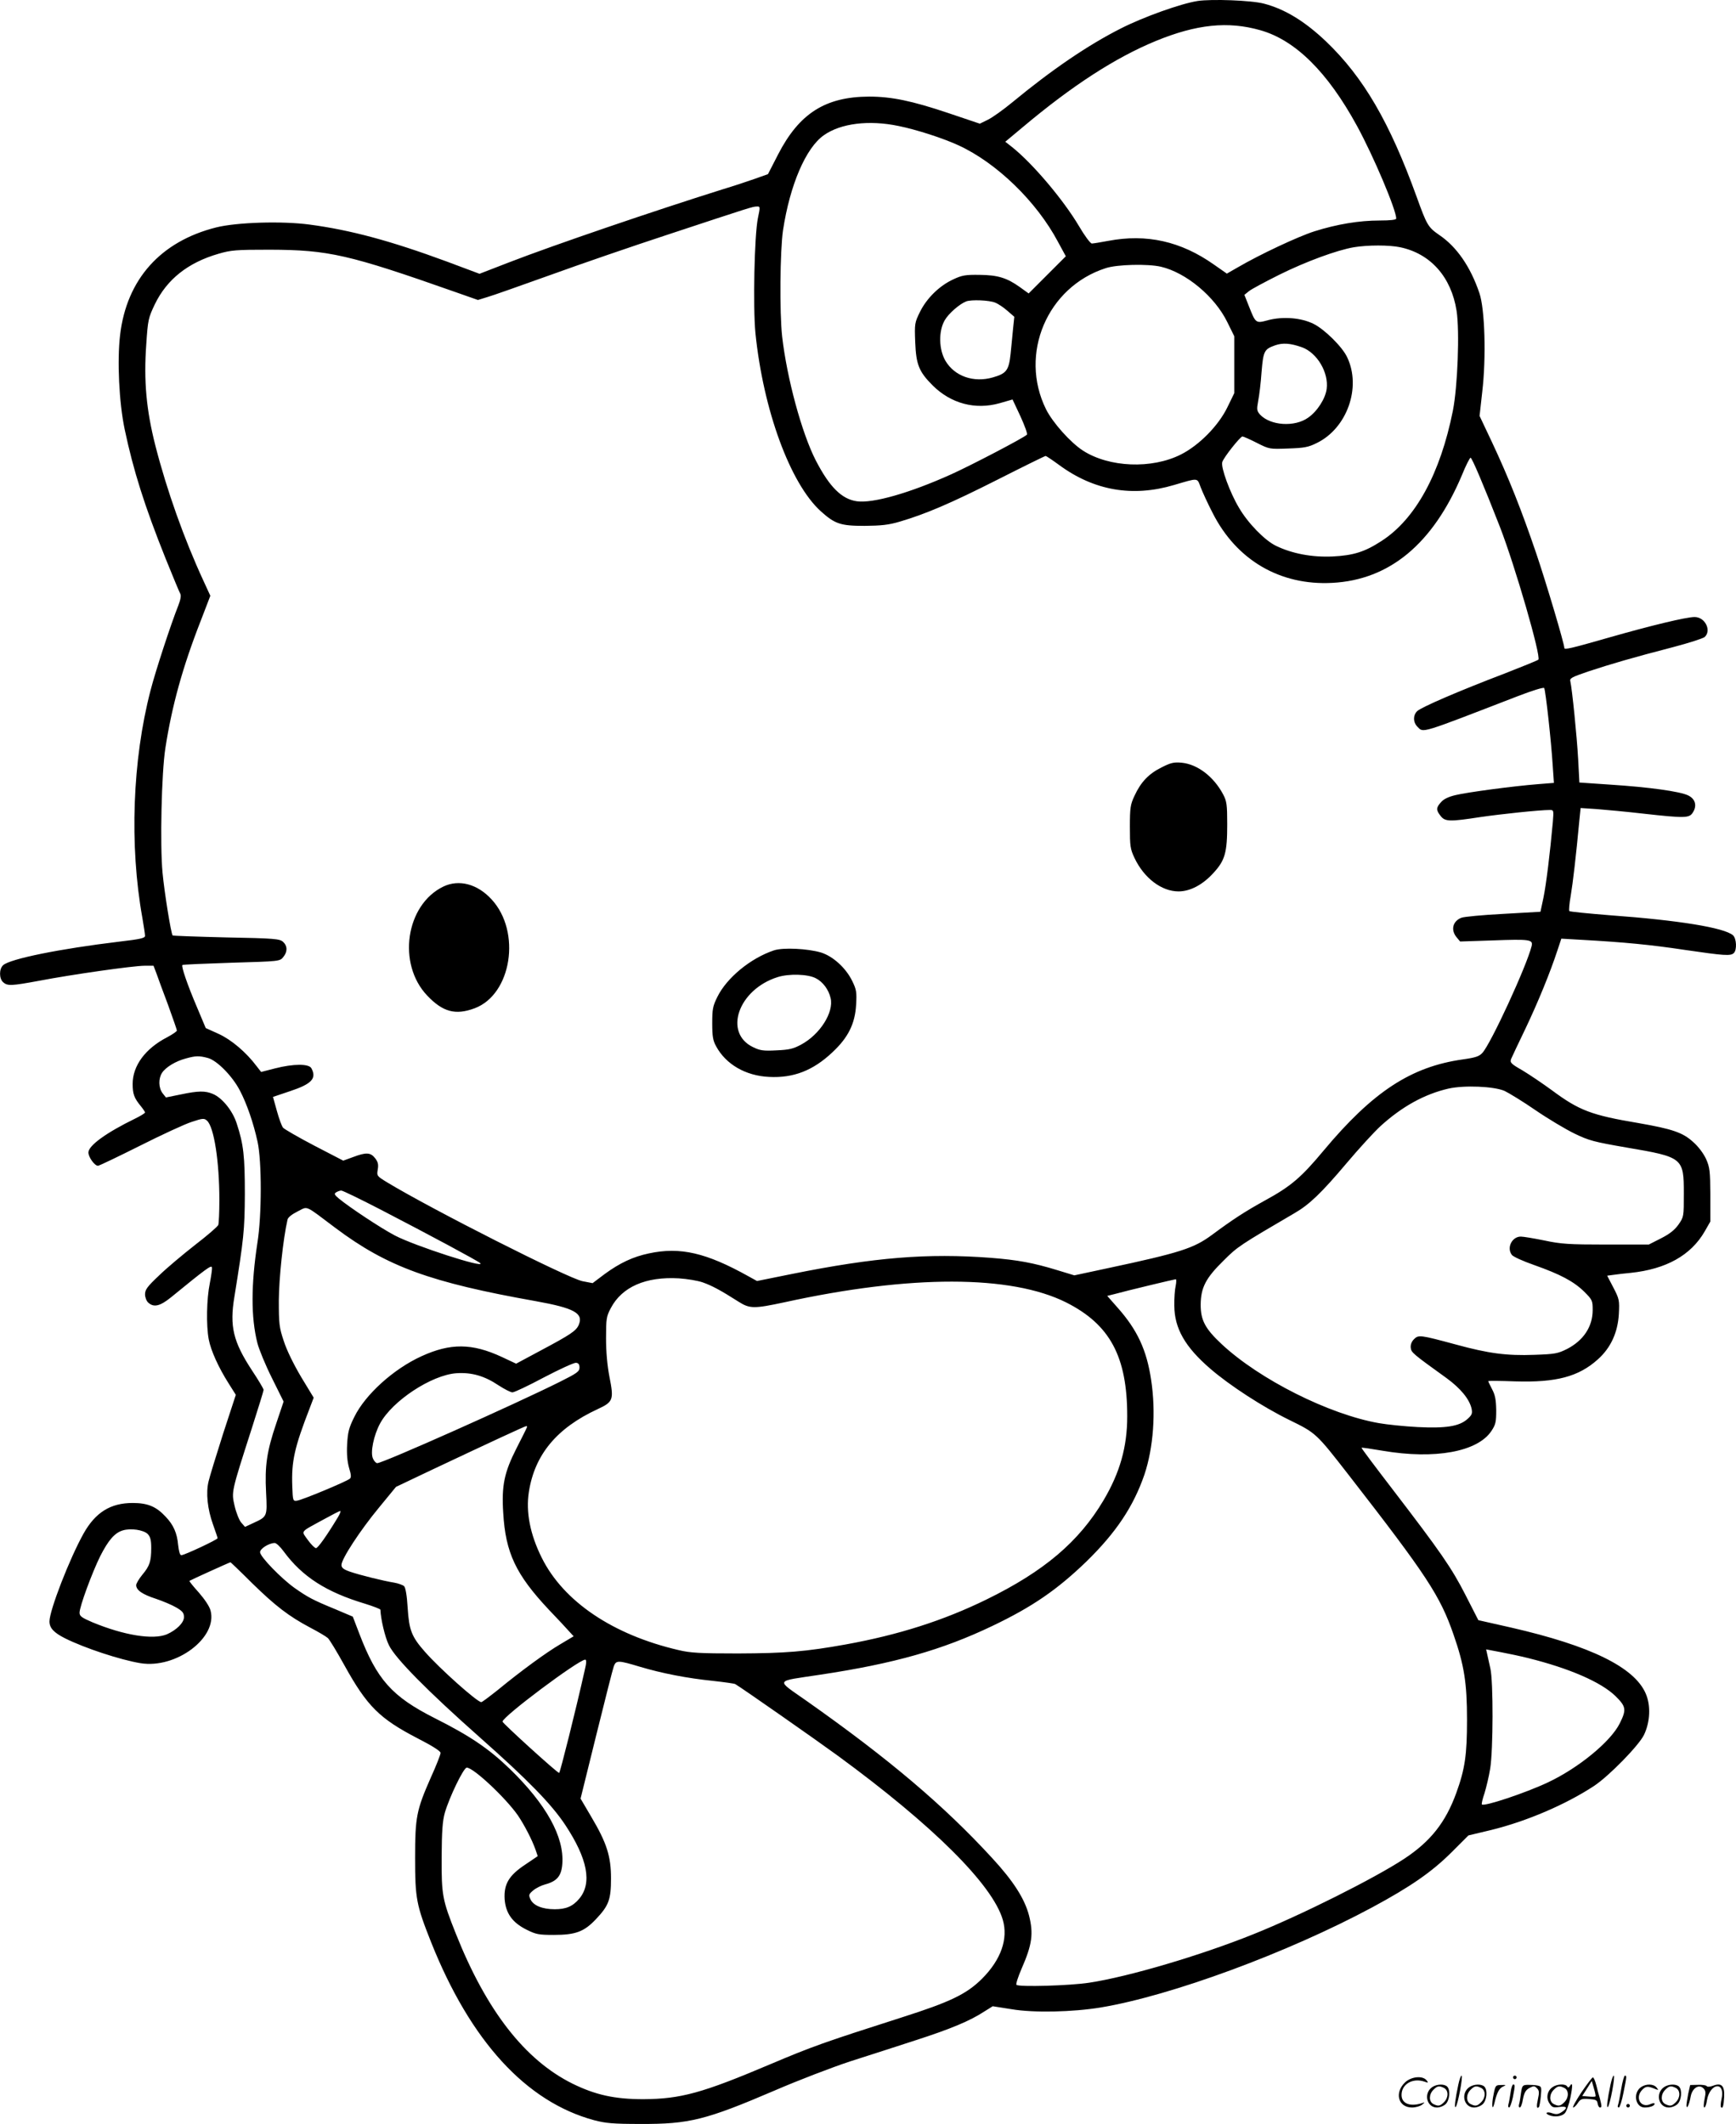 <svg version="1.0" xmlns="http://www.w3.org/2000/svg"
  viewBox="0 0 980.944 1199.903"
 preserveAspectRatio="xMidYMid meet">
<g transform="translate(-1.048,1200.572) scale(0.1,-0.1)"
fill="#000000" stroke="none">
<path d="M6777 12000 c-95 -15 -305 -90 -433 -155 -186 -94 -390 -233 -613
-417 -52 -43 -114 -87 -139 -99 l-45 -22 -181 61 c-203 68 -318 92 -445 92
-246 -1 -394 -94 -514 -327 l-57 -111 -73 -26 c-39 -14 -124 -42 -187 -61
-382 -120 -949 -313 -1202 -411 l-168 -65 -187 70 c-315 116 -540 177 -773
208 -156 21 -412 13 -528 -16 -314 -79 -506 -293 -543 -608 -17 -146 -6 -381
26 -533 49 -232 112 -432 231 -729 41 -101 78 -191 83 -199 6 -11 2 -33 -11
-67 -42 -105 -130 -374 -157 -480 -102 -392 -120 -874 -46 -1285 8 -47 15 -92
15 -101 0 -13 -27 -19 -147 -33 -333 -40 -616 -97 -655 -133 -23 -21 -23 -75
0 -96 25 -22 46 -21 203 8 188 36 534 85 596 85 l51 0 16 -42 c8 -24 38 -104
66 -179 27 -75 50 -140 50 -145 0 -5 -25 -22 -55 -38 -124 -64 -195 -161 -195
-264 0 -57 9 -80 46 -125 13 -16 24 -32 24 -36 0 -4 -26 -20 -57 -35 -162 -79
-263 -152 -263 -191 0 -26 35 -75 54 -75 7 0 113 51 237 113 123 62 255 123
293 135 63 21 70 21 86 7 40 -36 70 -231 70 -449 0 -68 -3 -131 -6 -140 -3 -9
-62 -60 -131 -113 -69 -54 -161 -131 -204 -173 -66 -62 -79 -80 -79 -106 0
-17 8 -38 18 -47 32 -29 67 -20 129 30 196 160 228 184 231 169 2 -8 -4 -48
-12 -90 -18 -86 -21 -238 -6 -317 12 -63 55 -158 112 -248 l41 -65 -72 -220
c-39 -122 -76 -243 -82 -269 -16 -65 -6 -157 25 -243 14 -40 26 -74 26 -78 0
-8 -188 -96 -205 -96 -8 0 -14 22 -18 58 -6 67 -26 113 -71 160 -53 57 -101
77 -186 77 -125 0 -210 -53 -277 -172 -80 -143 -193 -435 -193 -497 0 -37 24
-63 87 -95 112 -56 313 -122 427 -141 202 -33 438 145 396 298 -6 23 -33 63
-66 101 -31 34 -55 64 -53 66 5 4 227 105 232 105 1 0 57 -53 122 -118 131
-128 207 -187 330 -252 44 -23 88 -49 98 -58 9 -8 51 -77 93 -153 129 -233
199 -302 415 -414 84 -43 129 -72 129 -82 0 -9 -25 -73 -56 -141 -80 -182 -88
-221 -88 -452 0 -229 7 -266 90 -475 223 -560 537 -903 922 -1007 65 -17 107
-21 262 -21 275 -1 368 22 758 189 134 58 325 131 425 164 100 32 268 86 372
120 198 64 306 109 387 162 l48 30 108 -17 c125 -21 343 -16 502 10 397 66
1057 309 1535 566 217 117 335 199 446 309 l97 97 130 31 c199 49 419 143 579
248 85 56 254 229 283 289 35 73 39 166 10 233 -64 149 -311 270 -760 373
l-186 42 -72 141 c-79 155 -142 245 -411 596 -99 129 -179 235 -177 237 1 2
56 -6 120 -17 294 -50 536 -6 614 112 24 36 27 51 27 117 -1 59 -6 86 -23 118
-12 23 -22 44 -22 46 0 3 69 2 153 -1 230 -7 357 26 466 124 74 66 113 153
119 257 4 78 2 85 -31 149 l-35 67 37 5 c20 3 63 8 96 11 200 21 340 99 418
234 l32 56 0 150 c-1 135 -3 155 -24 203 -15 32 -43 70 -74 97 -58 53 -118 73
-307 106 -268 45 -336 71 -491 186 -52 38 -126 88 -166 112 -65 37 -71 44 -64
64 5 12 41 88 80 169 72 151 141 320 181 442 l23 69 121 -7 c232 -13 382 -27
580 -57 220 -32 256 -35 274 -17 18 18 15 82 -5 100 -49 43 -308 85 -693 113
-124 10 -228 20 -232 24 -3 3 0 42 8 86 12 71 30 224 49 428 l7 68 91 -6 c51
-4 170 -15 265 -26 233 -26 257 -25 277 5 26 39 16 78 -25 98 -47 23 -223 47
-439 61 l-176 12 -7 133 c-7 127 -34 394 -44 438 -5 18 6 24 103 57 124 41
250 78 478 137 88 23 168 49 178 57 40 37 2 113 -57 113 -47 0 -246 -48 -484
-116 -216 -62 -252 -70 -252 -59 0 24 -103 370 -159 535 -83 244 -156 428
-250 628 l-70 148 15 135 c23 194 15 470 -16 559 -50 148 -128 262 -228 329
-62 43 -69 55 -127 216 -152 420 -300 674 -511 876 -121 115 -233 183 -351
214 -71 19 -297 27 -376 15z m355 -165 c198 -56 380 -236 546 -540 94 -172
222 -475 222 -524 0 -7 -32 -11 -94 -11 -116 0 -241 -21 -368 -61 -94 -30
-309 -131 -434 -204 l-61 -35 -73 51 c-187 132 -381 175 -597 134 -43 -8 -85
-15 -93 -15 -8 0 -41 44 -73 99 -89 150 -263 355 -379 447 l-37 29 97 81 c282
237 525 394 753 488 231 95 409 113 591 61z m-2044 -541 c103 -21 251 -69 338
-109 216 -99 442 -318 563 -546 l44 -81 -105 -105 -105 -105 -50 36 c-73 52
-124 68 -228 69 -78 1 -98 -2 -147 -25 -79 -36 -151 -107 -189 -184 -30 -61
-31 -66 -27 -171 5 -127 21 -167 99 -245 103 -102 240 -139 378 -100 l73 21
45 -96 c24 -53 41 -99 36 -103 -18 -18 -317 -174 -428 -224 -233 -105 -442
-165 -533 -152 -85 12 -154 80 -232 231 -79 154 -163 464 -190 700 -15 137
-12 483 5 600 39 256 129 466 231 537 95 67 254 87 422 52z m-795 -521 c-20
-99 -28 -501 -14 -648 44 -434 196 -851 370 -1008 79 -71 111 -82 246 -82 95
1 136 5 200 24 146 43 287 103 554 238 144 73 266 133 270 133 3 0 38 -23 76
-51 197 -145 415 -183 650 -113 140 41 129 42 150 -13 10 -26 40 -92 68 -146
135 -266 381 -410 676 -394 323 17 568 220 732 608 22 55 45 99 49 99 8 0 73
-153 166 -391 86 -222 234 -733 217 -750 -4 -4 -90 -39 -190 -78 -260 -99
-473 -191 -495 -213 -24 -24 -23 -63 2 -88 35 -35 8 -43 567 173 83 32 145 51
149 46 8 -13 40 -303 48 -435 l7 -101 -88 -7 c-141 -11 -403 -46 -468 -62 -39
-9 -68 -23 -82 -40 -28 -31 -29 -44 -2 -78 25 -32 50 -33 225 -6 117 17 334
40 392 40 22 0 22 -2 17 -67 -16 -178 -38 -356 -53 -428 l-17 -80 -210 -12
c-116 -6 -222 -16 -237 -22 -49 -19 -61 -69 -27 -110 l20 -24 182 6 c214 8
231 5 222 -32 -28 -113 -230 -551 -278 -603 -18 -20 -39 -27 -110 -37 -293
-41 -509 -182 -788 -516 -125 -150 -184 -201 -329 -280 -114 -63 -182 -107
-302 -196 -102 -75 -177 -100 -590 -188 l-187 -40 -95 29 c-137 42 -225 58
-377 70 -358 27 -656 3 -1123 -91 l-198 -40 -47 26 c-240 134 -387 168 -564
130 -90 -19 -164 -54 -249 -116 l-69 -52 -57 11 c-81 16 -849 404 -1105 559
-57 35 -58 36 -52 72 5 29 1 43 -15 64 -26 33 -51 34 -125 6 l-55 -20 -164 85
c-90 47 -169 93 -176 101 -7 8 -23 51 -35 95 l-22 79 95 32 c124 41 153 72
122 130 -14 26 -101 26 -206 -1 l-78 -20 -25 32 c-59 79 -143 150 -215 183
l-73 33 -50 119 c-54 126 -89 230 -82 237 2 3 127 8 278 13 270 8 273 8 292
32 25 30 24 63 -1 86 -19 17 -48 20 -320 25 -165 4 -302 9 -304 11 -9 10 -47
245 -57 354 -15 156 -6 564 16 705 37 238 97 457 201 722 l53 138 -40 87
c-108 234 -205 506 -270 759 -52 204 -67 368 -52 575 9 138 12 149 48 225 68
141 187 236 360 286 72 21 100 23 290 23 332 -1 446 -27 1048 -239 l128 -45
52 16 c29 8 189 65 357 125 168 61 465 163 660 227 481 159 482 159 506 160
20 1 21 0 7 -66z m3629 -164 c172 -36 289 -168 319 -359 18 -116 6 -429 -21
-565 -71 -355 -211 -612 -404 -736 -94 -61 -157 -81 -277 -87 -115 -5 -227 16
-318 60 -63 30 -159 128 -210 216 -51 85 -103 228 -94 257 7 26 102 145 114
145 5 0 42 -16 81 -36 71 -36 73 -36 177 -32 91 3 114 7 162 31 171 83 253
314 172 484 -27 59 -129 159 -190 189 -70 35 -173 43 -257 21 -70 -19 -70 -19
-109 80 l-25 63 26 21 c15 12 92 53 172 93 149 74 326 139 421 155 78 13 200
13 261 0z m-1352 -110 c142 -33 305 -168 376 -314 l39 -79 0 -161 0 -160 -39
-80 c-51 -105 -160 -215 -263 -267 -165 -83 -405 -73 -553 22 -71 46 -171 158
-209 234 -154 312 7 691 338 797 64 21 237 25 311 8z m-936 -203 c18 -7 50
-29 70 -47 l38 -33 -7 -66 c-3 -36 -10 -100 -14 -143 -10 -93 -23 -111 -99
-133 -110 -32 -217 6 -269 93 -38 65 -40 168 -4 230 22 38 83 91 121 106 29
11 131 7 164 -7z m1733 -252 c86 -31 152 -143 140 -235 -7 -55 -53 -127 -105
-163 -76 -54 -212 -45 -271 17 -19 22 -20 28 -11 78 6 30 15 103 19 163 10
119 15 129 77 151 43 15 86 12 151 -11z m-6182 -4015 c52 -14 139 -103 181
-184 39 -74 77 -184 100 -290 24 -110 24 -416 -1 -570 -36 -237 -37 -421 0
-567 9 -35 45 -123 82 -197 l66 -133 -41 -122 c-54 -159 -66 -241 -58 -392 7
-137 7 -136 -74 -173 l-45 -21 -22 25 c-11 13 -28 55 -37 94 -18 80 -20 73 98
440 36 113 66 209 66 215 0 6 -29 55 -65 109 -107 163 -128 250 -100 417 53
329 58 376 59 580 0 213 -7 281 -46 399 -23 72 -82 145 -135 167 -43 18 -81
18 -181 -3 l-84 -17 -19 24 c-23 31 -24 82 -3 115 21 32 77 66 134 81 57 16
76 16 125 3z m7327 -186 c25 -12 104 -60 175 -109 70 -48 169 -107 220 -132
83 -40 110 -47 295 -79 318 -54 323 -58 323 -259 0 -131 0 -133 -30 -176 -22
-31 -50 -53 -99 -78 l-69 -35 -241 0 c-211 0 -255 3 -349 23 -59 12 -119 22
-133 22 -50 0 -81 -63 -51 -103 6 -10 64 -36 127 -58 147 -52 223 -92 283
-151 45 -45 47 -50 47 -103 0 -94 -52 -172 -145 -220 -52 -26 -69 -29 -184
-33 -157 -6 -260 8 -443 58 -204 55 -212 56 -238 30 -13 -13 -20 -31 -18 -48
3 -27 10 -33 203 -172 78 -57 129 -118 141 -173 5 -26 2 -35 -24 -58 -46 -41
-121 -53 -282 -45 -74 4 -172 14 -217 22 -282 49 -676 247 -890 447 -93 87
-118 135 -118 222 1 97 28 150 130 250 79 79 92 87 403 269 81 47 150 113 291
280 70 83 157 178 192 210 123 112 250 181 384 212 89 20 257 13 317 -13z
m-6348 -672 c276 -143 548 -289 560 -301 33 -33 -369 97 -482 156 -80 42 -255
158 -317 209 -25 21 -28 27 -15 35 8 5 21 10 29 10 8 0 109 -49 225 -109z
m-257 -103 c291 -218 535 -307 1132 -413 216 -39 269 -68 242 -133 -14 -34
-45 -55 -216 -146 l-138 -74 -81 38 c-168 78 -290 79 -454 4 -158 -72 -317
-216 -379 -342 -31 -62 -37 -86 -41 -155 -3 -56 1 -98 11 -134 12 -39 13 -54
4 -61 -19 -16 -273 -122 -299 -124 -22 -3 -23 0 -26 82 -5 141 12 218 99 442
l22 58 -71 117 c-42 71 -82 152 -98 203 -26 77 -28 98 -28 230 1 125 24 346
49 455 2 13 25 31 57 47 61 30 35 41 215 -94z m2075 -307 c51 -18 100 -44 202
-109 63 -40 87 -40 260 -3 712 156 1279 155 1591 -1 248 -125 345 -306 345
-643 0 -173 -41 -318 -134 -475 -139 -234 -336 -401 -661 -560 -243 -119 -497
-200 -795 -254 -228 -41 -342 -50 -610 -51 -214 0 -268 3 -335 19 -371 86
-650 274 -773 521 -66 132 -91 259 -73 373 33 210 157 360 388 467 89 41 93
53 67 184 -12 63 -19 138 -19 216 0 111 2 124 27 171 63 120 198 179 385 168
46 -3 107 -13 135 -23z m2672 -18 c-5 -21 -9 -72 -8 -114 1 -128 61 -233 204
-356 109 -94 295 -215 446 -289 151 -74 151 -74 334 -309 443 -570 518 -684
594 -904 60 -172 76 -273 76 -480 0 -201 -12 -280 -61 -415 -60 -165 -145
-273 -294 -371 -167 -110 -584 -319 -852 -426 -298 -120 -708 -241 -928 -274
-110 -17 -398 -25 -411 -12 -4 4 9 45 29 91 60 137 68 198 42 301 -25 95 -88
194 -209 325 -272 296 -581 558 -1045 885 -180 127 -188 110 74 150 419 63
690 140 974 276 226 108 365 204 530 363 168 164 266 311 328 491 51 152 66
353 38 536 -25 168 -78 282 -189 407 l-59 67 44 11 c61 17 332 82 343 83 4 1
4 -16 0 -36z m-3369 -463 c0 -22 -14 -32 -110 -80 -254 -127 -1001 -460 -1033
-460 -7 0 -18 12 -24 26 -16 34 4 131 40 198 69 128 291 274 431 284 86 6 159
-15 238 -68 34 -22 69 -40 79 -40 11 0 91 38 179 85 88 46 169 83 180 82 14
-1 20 -9 20 -27z m-297 -337 c-1 -5 -28 -58 -59 -119 -69 -136 -85 -210 -75
-365 13 -225 71 -348 258 -547 51 -53 103 -109 116 -124 l24 -26 -74 -44 c-82
-48 -224 -152 -353 -258 -48 -38 -90 -70 -95 -70 -23 0 -237 191 -319 285 -75
85 -89 122 -97 248 -4 69 -12 114 -20 122 -8 7 -33 16 -56 20 -62 10 -195 43
-250 62 -37 13 -48 22 -48 38 0 34 106 196 212 324 l96 117 204 97 c339 160
523 245 531 246 5 1 7 -2 5 -6z m-1069 -510 c-63 -104 -112 -173 -123 -173 -7
0 -28 21 -46 46 -38 54 -48 41 89 116 47 26 90 48 94 48 5 0 -2 -17 -14 -37z
m-1074 -93 c15 -16 20 -34 20 -78 0 -77 -9 -103 -50 -152 -19 -23 -35 -50 -35
-59 0 -28 34 -52 111 -77 39 -13 91 -35 115 -49 36 -21 44 -31 44 -55 0 -31
-42 -73 -97 -97 -78 -32 -241 -6 -420 68 -61 26 -73 35 -73 54 0 35 71 227
117 320 46 90 81 131 127 145 45 14 117 3 141 -20z m768 -98 c105 -143 240
-230 460 -296 48 -15 87 -30 87 -34 2 -53 26 -156 48 -200 35 -74 219 -260
517 -524 269 -238 402 -375 479 -491 127 -192 153 -329 80 -417 -37 -44 -75
-60 -139 -60 -70 0 -121 21 -137 56 -11 24 -10 29 15 50 15 13 45 28 67 34 68
18 93 48 98 117 11 152 -91 336 -296 535 -118 114 -223 186 -426 288 -241 122
-326 217 -426 479 l-36 94 -99 42 c-127 52 -156 68 -230 120 -77 55 -195 177
-195 202 0 20 49 51 82 52 9 1 32 -21 51 -47z m7032 -603 c233 -58 411 -135
493 -214 61 -60 64 -77 25 -155 -51 -103 -233 -252 -405 -333 -127 -60 -361
-138 -374 -125 -3 3 4 32 15 64 10 33 25 95 32 139 17 105 18 490 1 565 -7 30
-15 67 -18 81 l-6 27 79 -15 c43 -8 114 -23 158 -34z m-5331 -71 c-50 -223
-139 -578 -144 -578 -11 0 -320 281 -320 290 0 28 428 348 467 350 8 0 8 -17
-3 -62z m312 22 c124 -37 266 -65 414 -80 63 -7 120 -15 125 -18 39 -23 458
-316 580 -405 538 -394 874 -728 932 -927 31 -107 -10 -224 -116 -331 -88 -88
-179 -132 -455 -220 -444 -142 -505 -164 -744 -265 -382 -162 -505 -196 -717
-197 -161 0 -270 24 -400 88 -268 133 -485 411 -658 845 -77 193 -82 219 -81
435 1 148 5 203 18 250 26 89 106 255 124 255 38 0 220 -171 289 -270 36 -53
80 -138 99 -192 l13 -38 -71 -48 c-92 -61 -121 -110 -116 -195 6 -79 43 -132
123 -172 54 -27 69 -30 155 -30 123 0 171 18 238 89 73 77 85 111 85 231 0
124 -24 200 -112 348 l-60 102 89 360 c49 198 93 372 99 388 13 34 24 34 147
-3z M6573 7670 c-72 -36 -116 -82 -152 -160 -23 -49 -26 -67 -26 -175 0 -109
2 -125 26 -176 54 -114 153 -189 249 -189 65 0 136 37 196 103 67 72 79 116
79 277 0 111 -3 130 -23 168 -53 100 -144 170 -234 179 -45 4 -62 0 -115 -27z
M2515 6997 c-212 -103 -261 -436 -91 -615 88 -93 160 -113 269 -72 208 78 264
431 96 614 -80 88 -185 116 -274 73z M4384 6637 c-132 -44 -267 -155 -320
-263 -26 -52 -29 -70 -29 -149 0 -73 4 -98 22 -130 55 -102 167 -167 300 -173
137 -7 248 36 357 139 89 83 128 161 134 269 4 71 2 85 -22 134 -36 74 -109
140 -177 161 -75 22 -213 29 -265 12z m235 -157 c41 -20 74 -65 85 -113 19
-80 -60 -205 -166 -262 -44 -24 -68 -30 -140 -33 -74 -4 -93 -1 -132 18 -169
81 -84 326 139 396 64 20 169 17 214 -6z M8251 230 c-18 -85 -24 -135 -15
-127 12 11 43 177 33 177 -4 0 -12 -22 -18 -50z M8560 270 c0 -5 5 -10 10 -10
6 0 10 5 10 10 0 6 -4 10 -10 10 -5 0 -10 -4 -10 -10z M9111 230 c-18 -85 -24
-135 -15 -127 12 11 43 177 33 177 -4 0 -12 -22 -18 -50z M9171 203 c-7 -42
-15 -82 -18 -90 -3 -7 -1 -13 5 -13 5 0 17 37 26 83 19 95 19 97 8 97 -4 0
-14 -34 -21 -77z M7951 243 c-63 -59 -40 -143 38 -143 20 0 46 7 57 16 18 14
18 15 -6 7 -64 -19 -110 0 -110 48 0 61 63 98 130 75 22 -8 23 -7 11 8 -22 27
-85 21 -120 -11z M8946 185 c-31 -47 -52 -85 -46 -85 5 0 17 11 26 25 15 23
23 26 63 23 39 -3 46 -6 49 -25 2 -13 8 -23 13 -23 11 0 11 6 0 50 -6 19 -15
54 -21 78 -6 23 -14 42 -19 42 -4 0 -33 -38 -65 -85z m80 -22 c-2 -3 -20 -3
-40 -1 l-35 3 27 42 27 43 12 -42 c7 -23 11 -43 9 -45z M8103 215 c-50 -35
-31 -115 27 -115 17 0 39 9 50 20 22 22 27 79 8 98 -16 16 -59 15 -85 -3z m68
-5 c25 -14 25 -54 -1 -80 -23 -23 -33 -24 -61 -10 -25 14 -25 54 1 80 23 23
33 24 61 10z M8313 215 c-50 -35 -31 -115 27 -115 17 0 39 9 50 20 22 22 27
79 8 98 -16 16 -59 15 -85 -3z m68 -5 c25 -14 25 -54 -1 -80 -23 -23 -33 -24
-61 -10 -25 14 -25 54 1 80 23 23 33 24 61 10z M8450 173 c-12 -56 -8 -100 5
-48 13 57 26 83 48 93 20 9 19 10 -10 9 -31 0 -33 -2 -43 -54z M8546 183 c-4
-27 -9 -56 -12 -65 -3 -10 -1 -18 4 -18 5 0 14 26 21 57 13 68 13 73 2 73 -5
0 -12 -21 -15 -47z M8605 181 c-3 -25 -8 -54 -11 -63 -3 -10 -1 -18 4 -18 6 0
14 21 18 47 7 36 15 51 36 63 25 13 29 13 43 -1 13 -13 14 -24 6 -60 -9 -41
-8 -59 5 -47 3 3 8 31 11 61 5 53 4 56 -18 61 -13 3 -38 4 -56 4 -29 -1 -32
-4 -38 -47z M8783 215 c-30 -21 -38 -62 -17 -92 14 -22 21 -25 55 -20 45 6 50
-5 14 -29 -20 -13 -31 -14 -55 -6 -30 11 -44 -1 -14 -12 30 -12 71 -6 87 12 9
10 23 49 31 87 14 68 13 93 -3 66 -6 -9 -11 -10 -15 -2 -10 16 -58 14 -83 -4z
m68 -5 c25 -14 25 -54 -1 -80 -23 -23 -33 -24 -61 -10 -25 14 -25 54 1 80 23
23 33 24 61 10z M9283 215 c-47 -33 -32 -115 21 -115 31 0 56 10 56 21 0 5
-11 4 -24 -2 -55 -25 -89 38 -45 82 20 20 31 21 74 3 18 -7 18 -6 6 9 -17 21
-59 22 -88 2z M9413 215 c-50 -35 -31 -115 27 -115 17 0 39 9 50 20 22 22 27
79 8 98 -16 16 -59 15 -85 -3z m68 -5 c25 -14 25 -54 -1 -80 -23 -23 -33 -24
-61 -10 -25 14 -25 54 1 80 23 23 33 24 61 10z M9550 178 c-5 -27 -10 -57 -10
-66 1 -27 16 5 24 51 9 47 47 71 72 45 13 -13 14 -24 6 -62 -5 -25 -6 -46 -1
-46 5 0 12 19 15 42 7 43 33 78 59 78 23 0 33 -29 23 -73 -5 -22 -6 -42 -3
-45 10 -11 15 6 18 58 3 64 -15 81 -63 63 -18 -7 -32 -7 -36 -2 -3 5 -25 8
-49 7 l-44 -1 -11 -49z M9200 110 c0 -5 5 -10 10 -10 6 0 10 5 10 10 0 6 -4
10 -10 10 -5 0 -10 -4 -10 -10z"/>
</g>
</svg>

